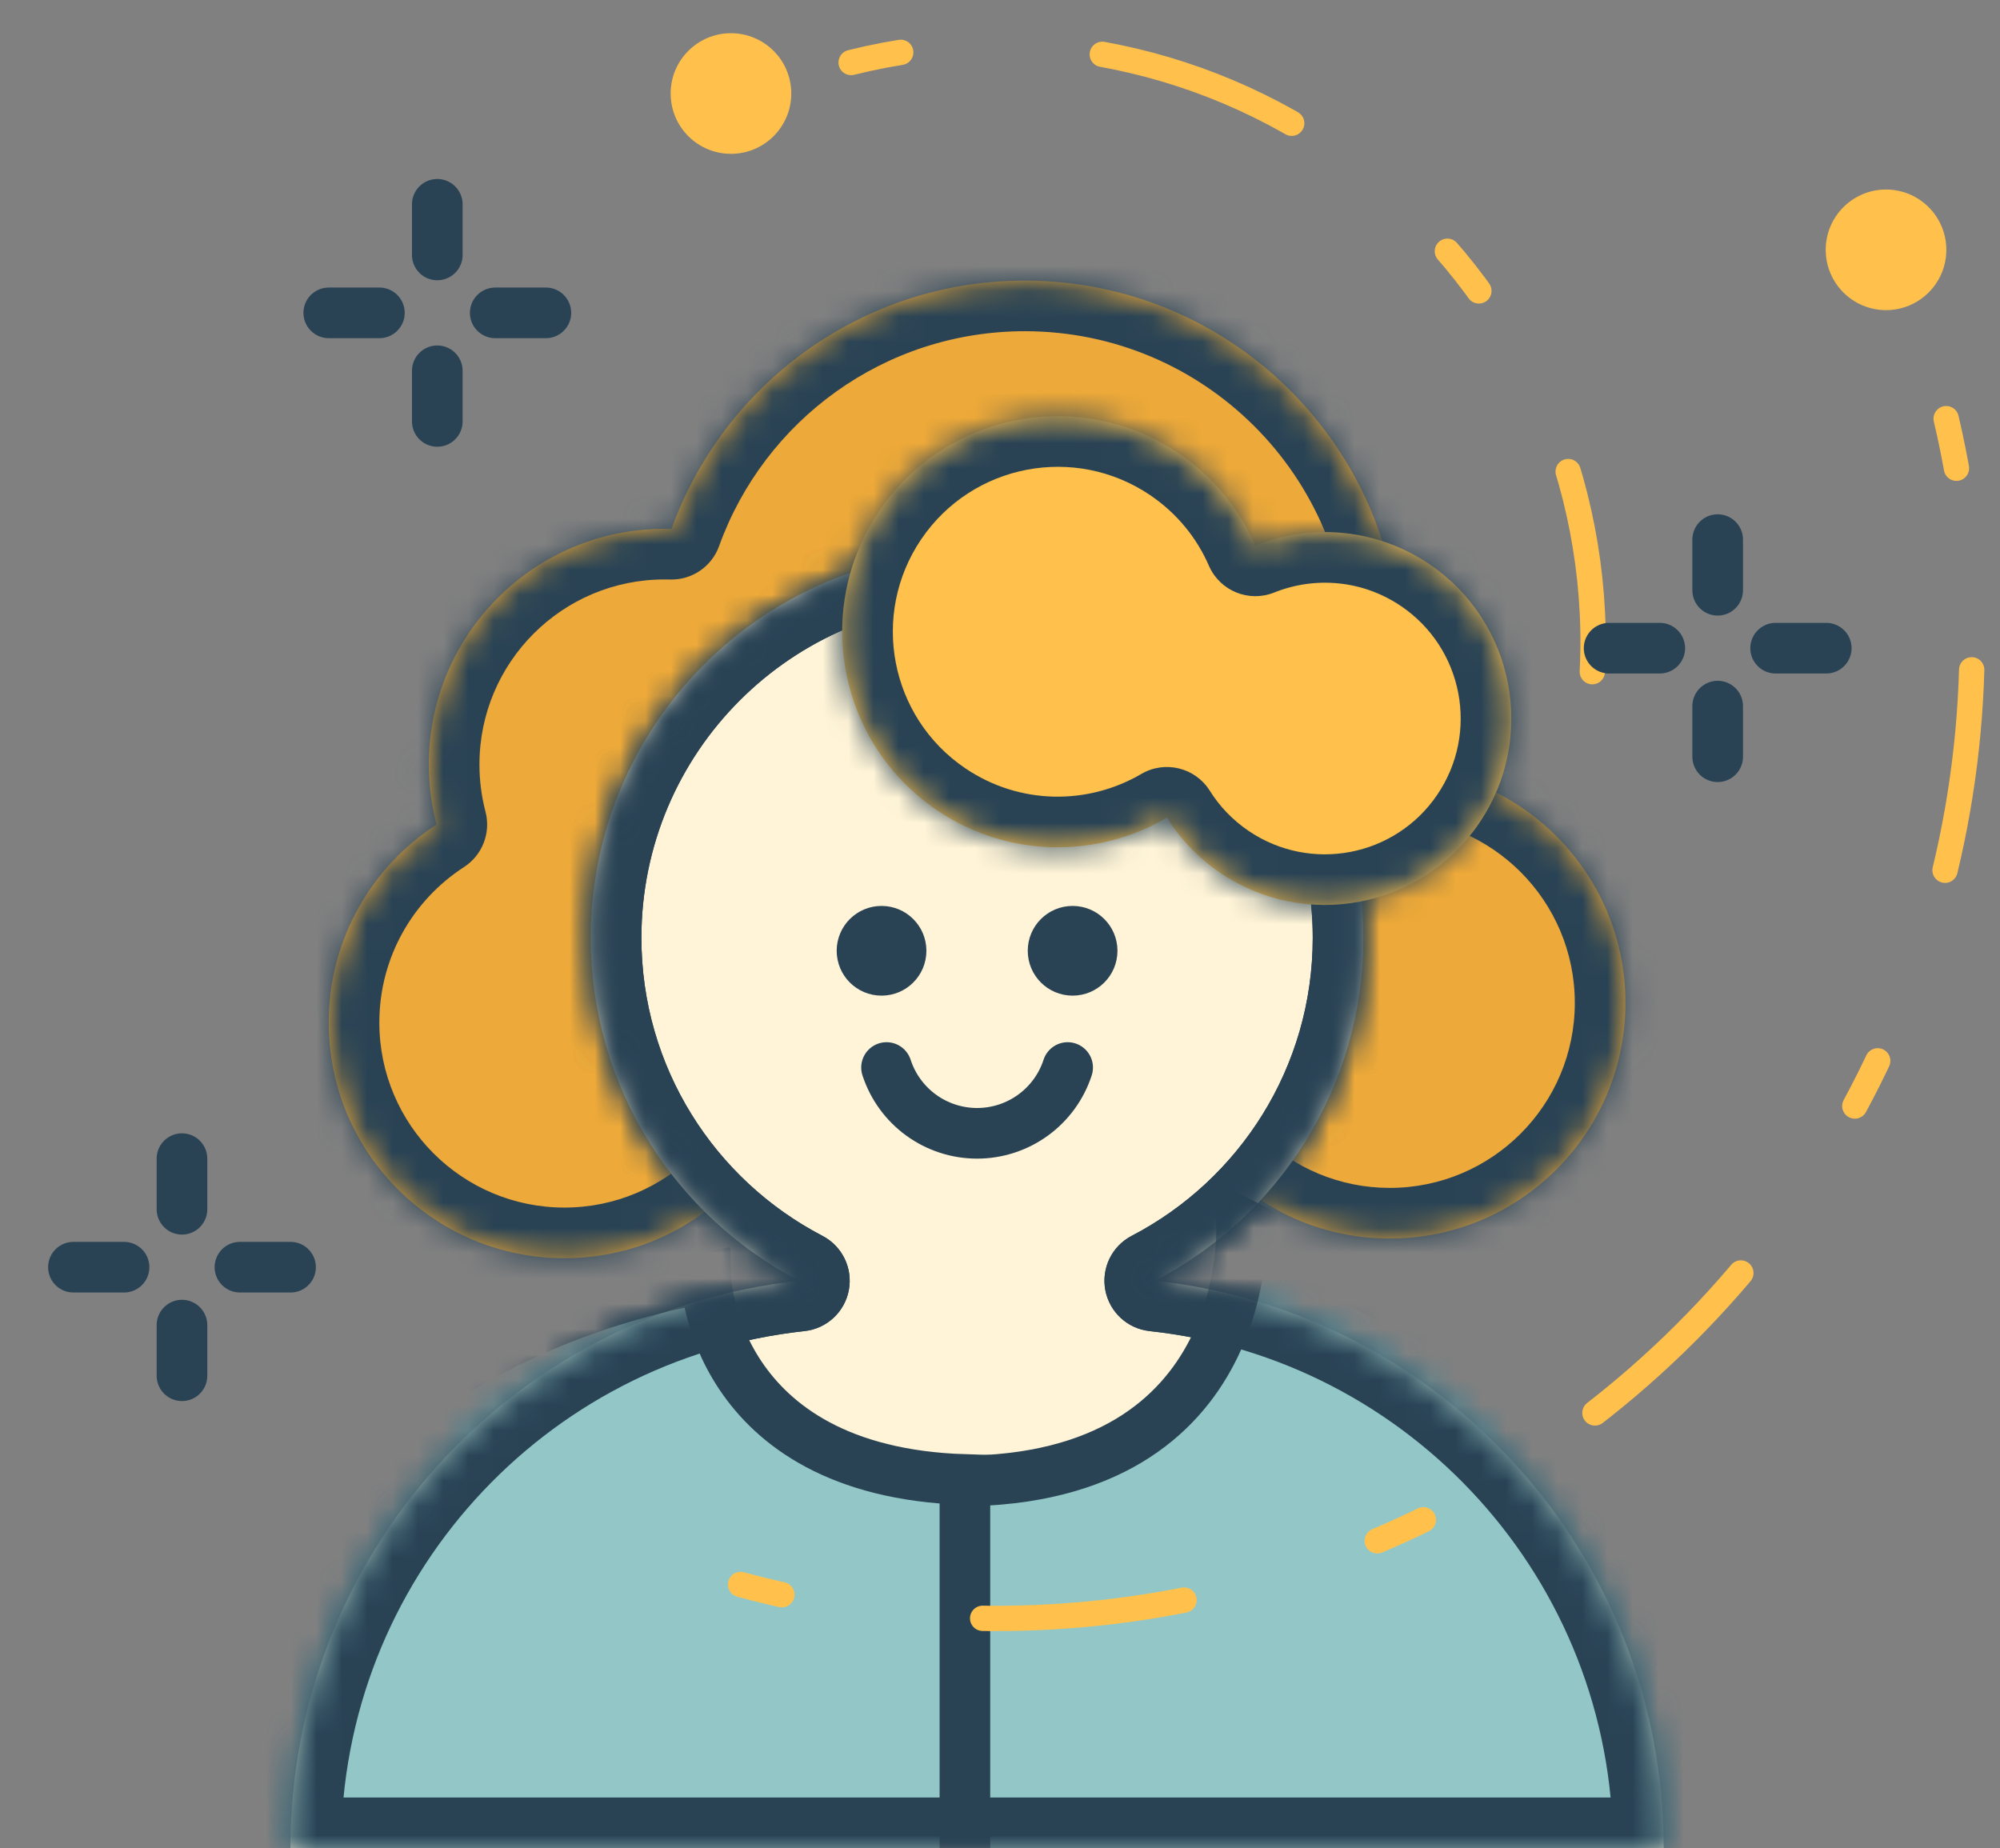 <svg width="79" height="73" viewBox="0 0 79 73" fill="none" xmlns="http://www.w3.org/2000/svg">
<rect x="0" y="0" width="79" height="73" fill="#808080" stroke="none"/>
<ellipse cx="28.873" cy="3.694" rx="2.382" ry="2.382" fill="#FFC14C"/>
<path d="M33.62 2.469C37.056 1.612 40.641 1.539 44.11 2.256C47.578 2.973 50.84 4.462 53.655 6.612C56.469 8.762 58.764 11.518 60.368 14.676C61.972 17.833 62.845 21.312 62.922 24.853C62.998 28.393 62.276 31.906 60.81 35.13C59.344 38.354 57.171 41.207 54.452 43.477C51.733 45.746 48.538 47.375 45.104 48.241C41.67 49.108 38.085 49.19 34.615 48.482" stroke="#FFC14C" stroke-linecap="round" stroke-dasharray="2 8 8 8"/>
<mask id="path-3-inside-1_542_6786" fill="white">
<path fill-rule="evenodd" clip-rule="evenodd" d="M54.647 30.306C55.077 28.918 55.309 27.442 55.309 25.912C55.309 17.722 48.67 11.083 40.481 11.083C34.053 11.083 28.581 15.173 26.523 20.892C26.432 20.889 26.34 20.888 26.247 20.888C21.105 20.888 16.938 25.056 16.938 30.198C16.938 31.017 17.043 31.812 17.242 32.569C14.68 34.227 12.984 37.111 12.984 40.39C12.984 45.531 17.152 49.699 22.294 49.699C27.435 49.699 31.603 45.531 31.603 40.39C31.603 39.57 31.497 38.776 31.299 38.019C31.407 37.948 31.514 37.876 31.619 37.802C34.091 39.647 37.158 40.74 40.481 40.74C42.276 40.74 43.996 40.421 45.589 39.837C45.708 44.874 49.829 48.922 54.895 48.922C60.037 48.922 64.205 44.754 64.205 39.612C64.205 34.471 60.037 30.303 54.895 30.303C54.812 30.303 54.729 30.304 54.647 30.306Z"/>
</mask>
<path fill-rule="evenodd" clip-rule="evenodd" d="M54.647 30.306C55.077 28.918 55.309 27.442 55.309 25.912C55.309 17.722 48.67 11.083 40.481 11.083C34.053 11.083 28.581 15.173 26.523 20.892C26.432 20.889 26.34 20.888 26.247 20.888C21.105 20.888 16.938 25.056 16.938 30.198C16.938 31.017 17.043 31.812 17.242 32.569C14.68 34.227 12.984 37.111 12.984 40.39C12.984 45.531 17.152 49.699 22.294 49.699C27.435 49.699 31.603 45.531 31.603 40.39C31.603 39.57 31.497 38.776 31.299 38.019C31.407 37.948 31.514 37.876 31.619 37.802C34.091 39.647 37.158 40.74 40.481 40.74C42.276 40.74 43.996 40.421 45.589 39.837C45.708 44.874 49.829 48.922 54.895 48.922C60.037 48.922 64.205 44.754 64.205 39.612C64.205 34.471 60.037 30.303 54.895 30.303C54.812 30.303 54.729 30.304 54.647 30.306Z" fill="#EDA939"/>
<path d="M54.647 30.306L52.736 29.714C52.546 30.33 52.663 31 53.053 31.514C53.442 32.028 54.055 32.322 54.699 32.306L54.647 30.306ZM26.523 20.892L26.465 22.891C27.33 22.916 28.113 22.383 28.405 21.569L26.523 20.892ZM17.242 32.569L18.329 34.248C19.054 33.778 19.396 32.896 19.177 32.061L17.242 32.569ZM31.299 38.019L30.212 36.34C29.487 36.809 29.145 37.691 29.364 38.526L31.299 38.019ZM31.619 37.802L32.815 36.199C32.121 35.68 31.171 35.668 30.464 36.169L31.619 37.802ZM45.589 39.837L47.588 39.789C47.573 39.144 47.247 38.546 46.714 38.183C46.181 37.82 45.505 37.737 44.9 37.959L45.589 39.837ZM53.309 25.912C53.309 27.239 53.108 28.515 52.736 29.714L56.557 30.898C57.046 29.32 57.309 27.645 57.309 25.912H53.309ZM40.481 13.083C47.566 13.083 53.309 18.827 53.309 25.912H57.309C57.309 16.617 49.775 9.083 40.481 9.083V13.083ZM28.405 21.569C30.186 16.618 34.923 13.083 40.481 13.083V9.083C33.183 9.083 26.975 13.727 24.642 20.215L28.405 21.569ZM26.247 22.888C26.32 22.888 26.393 22.889 26.465 22.891L26.582 18.893C26.471 18.89 26.359 18.888 26.247 18.888V22.888ZM18.938 30.198C18.938 26.16 22.21 22.888 26.247 22.888V18.888C20.001 18.888 14.938 23.951 14.938 30.198H18.938ZM19.177 32.061C19.021 31.468 18.938 30.844 18.938 30.198H14.938C14.938 31.19 15.066 32.155 15.308 33.077L19.177 32.061ZM14.984 40.39C14.984 37.817 16.312 35.553 18.329 34.248L16.155 30.89C13.048 32.901 10.984 36.404 10.984 40.39H14.984ZM22.294 47.699C18.257 47.699 14.984 44.427 14.984 40.39H10.984C10.984 46.636 16.048 51.699 22.294 51.699V47.699ZM29.603 40.39C29.603 44.427 26.331 47.699 22.294 47.699V51.699C28.54 51.699 33.603 46.636 33.603 40.39H29.603ZM29.364 38.526C29.52 39.119 29.603 39.743 29.603 40.39H33.603C33.603 39.397 33.475 38.432 33.233 37.511L29.364 38.526ZM30.464 36.169C30.381 36.228 30.297 36.284 30.212 36.34L32.385 39.697C32.517 39.612 32.647 39.525 32.774 39.434L30.464 36.169ZM40.481 38.74C37.604 38.74 34.954 37.795 32.815 36.199L30.422 39.404C33.228 41.499 36.712 42.74 40.481 42.74V38.74ZM44.9 37.959C43.525 38.464 42.037 38.74 40.481 38.74V42.74C42.514 42.74 44.468 42.378 46.278 41.714L44.9 37.959ZM43.589 39.884C43.734 46.005 48.74 50.922 54.895 50.922V46.922C50.918 46.922 47.681 43.744 47.588 39.789L43.589 39.884ZM54.895 50.922C61.142 50.922 66.205 45.859 66.205 39.612H62.205C62.205 43.649 58.932 46.922 54.895 46.922V50.922ZM66.205 39.612C66.205 33.366 61.142 28.303 54.895 28.303V32.303C58.932 32.303 62.205 35.576 62.205 39.612H66.205ZM54.895 28.303C54.795 28.303 54.694 28.304 54.594 28.307L54.699 32.306C54.764 32.304 54.83 32.303 54.895 32.303V28.303Z" fill="#294355" mask="url(#path-3-inside-1_542_6786)"/>
<mask id="path-5-inside-2_542_6786" fill="white">
<path fill-rule="evenodd" clip-rule="evenodd" d="M45.626 50.59C50.514 48.047 53.853 42.935 53.853 37.044C53.853 28.617 47.022 21.785 38.594 21.785C30.167 21.785 23.336 28.617 23.336 37.044C23.336 42.935 26.675 48.047 31.563 50.59C20.267 51.811 11.473 61.379 11.473 73H65.715C65.715 61.379 56.922 51.812 45.626 50.59Z"/>
</mask>
<path fill-rule="evenodd" clip-rule="evenodd" d="M45.626 50.59C50.514 48.047 53.853 42.935 53.853 37.044C53.853 28.617 47.022 21.785 38.594 21.785C30.167 21.785 23.336 28.617 23.336 37.044C23.336 42.935 26.675 48.047 31.563 50.59C20.267 51.811 11.473 61.379 11.473 73H65.715C65.715 61.379 56.922 51.812 45.626 50.59Z" fill="#FFF4D7"/>
<path d="M45.626 50.59L44.703 48.815C43.92 49.222 43.497 50.093 43.66 50.959C43.823 51.826 44.534 52.483 45.41 52.578L45.626 50.59ZM31.563 50.59L31.778 52.578C32.655 52.483 33.366 51.826 33.529 50.959C33.692 50.093 33.268 49.222 32.486 48.815L31.563 50.59ZM11.473 73H9.473C9.473 74.104 10.368 75 11.473 75V73ZM65.715 73V75C66.82 75 67.715 74.104 67.715 73H65.715ZM51.853 37.044C51.853 42.16 48.956 46.603 44.703 48.815L46.548 52.364C52.073 49.491 55.853 43.711 55.853 37.044H51.853ZM38.594 23.785C45.917 23.785 51.853 29.721 51.853 37.044H55.853C55.853 27.512 48.126 19.785 38.594 19.785V23.785ZM25.336 37.044C25.336 29.721 31.272 23.785 38.594 23.785V19.785C29.063 19.785 21.336 27.512 21.336 37.044H25.336ZM32.486 48.815C28.233 46.603 25.336 42.16 25.336 37.044H21.336C21.336 43.71 25.116 49.491 30.64 52.364L32.486 48.815ZM13.473 73C13.473 62.411 21.486 53.691 31.778 52.578L31.348 48.601C19.047 49.931 9.473 60.346 9.473 73H13.473ZM65.715 71H11.473V75H65.715V71ZM45.41 52.578C55.702 53.691 63.715 62.411 63.715 73H67.715C67.715 60.346 58.141 49.932 45.841 48.601L45.41 52.578Z" fill="#294355" mask="url(#path-5-inside-2_542_6786)"/>
<mask id="mask0_542_6786" style="mask-type:alpha" maskUnits="userSpaceOnUse" x="11" y="21" width="55" height="52">
<mask id="path-7-inside-3_542_6786" fill="white">
<path fill-rule="evenodd" clip-rule="evenodd" d="M45.626 50.59C50.514 48.047 53.853 42.935 53.853 37.044C53.853 28.617 47.022 21.785 38.594 21.785C30.167 21.785 23.336 28.617 23.336 37.044C23.336 42.935 26.675 48.047 31.563 50.59C20.267 51.811 11.473 61.379 11.473 73H65.715C65.715 61.379 56.922 51.812 45.626 50.59Z"/>
</mask>
<path fill-rule="evenodd" clip-rule="evenodd" d="M45.626 50.59C50.514 48.047 53.853 42.935 53.853 37.044C53.853 28.617 47.022 21.785 38.594 21.785C30.167 21.785 23.336 28.617 23.336 37.044C23.336 42.935 26.675 48.047 31.563 50.59C20.267 51.811 11.473 61.379 11.473 73H65.715C65.715 61.379 56.922 51.812 45.626 50.59Z" fill="white"/>
<path d="M45.626 50.59L44.703 48.815C43.92 49.222 43.497 50.093 43.66 50.959C43.823 51.826 44.534 52.483 45.41 52.578L45.626 50.59ZM31.563 50.59L31.778 52.578C32.655 52.483 33.366 51.826 33.529 50.959C33.692 50.093 33.268 49.222 32.486 48.815L31.563 50.59ZM11.473 73H9.473C9.473 74.104 10.368 75 11.473 75V73ZM65.715 73V75C66.82 75 67.715 74.104 67.715 73H65.715ZM51.853 37.044C51.853 42.16 48.956 46.603 44.703 48.815L46.548 52.364C52.073 49.491 55.853 43.711 55.853 37.044H51.853ZM38.594 23.785C45.917 23.785 51.853 29.721 51.853 37.044H55.853C55.853 27.512 48.126 19.785 38.594 19.785V23.785ZM25.336 37.044C25.336 29.721 31.272 23.785 38.594 23.785V19.785C29.063 19.785 21.336 27.512 21.336 37.044H25.336ZM32.486 48.815C28.233 46.603 25.336 42.16 25.336 37.044H21.336C21.336 43.71 25.116 49.491 30.64 52.364L32.486 48.815ZM13.473 73C13.473 62.411 21.486 53.691 31.778 52.578L31.348 48.601C19.047 49.931 9.473 60.346 9.473 73H13.473ZM65.715 71H11.473V75H65.715V71ZM45.41 52.578C55.702 53.691 63.715 62.411 63.715 73H67.715C67.715 60.346 58.141 49.932 45.841 48.601L45.41 52.578Z" fill="#294355" mask="url(#path-7-inside-3_542_6786)"/>
</mask>
<g mask="url(#mask0_542_6786)">
<path d="M37.873 58.502C49.638 58.502 49.041 48.313 49.041 48.313L72.734 60.248V85.988H37.621C37.621 85.988 37.874 67.301 37.873 58.502Z" fill="#93C7C7" stroke="#294355" stroke-width="2"/>
<path d="M38.114 58.442C28.127 58.128 27.878 50.465 27.878 50.465C9.093 53.957 4.497 71.086 4.547 79.214H38.114V58.442Z" fill="#93C7C7" stroke="#294355" stroke-width="2"/>
</g>
<mask id="path-11-inside-4_542_6786" fill="white">
<path fill-rule="evenodd" clip-rule="evenodd" d="M45.626 50.59C50.514 48.047 53.853 42.935 53.853 37.044C53.853 28.617 47.022 21.785 38.594 21.785C30.167 21.785 23.336 28.617 23.336 37.044C23.336 42.935 26.675 48.047 31.563 50.59C20.267 51.811 11.473 61.379 11.473 73H65.715C65.715 61.379 56.922 51.812 45.626 50.59Z"/>
</mask>
<path d="M45.626 50.59L44.703 48.815C43.92 49.222 43.497 50.093 43.66 50.959C43.823 51.826 44.534 52.483 45.41 52.578L45.626 50.59ZM31.563 50.59L31.778 52.578C32.655 52.483 33.366 51.826 33.529 50.959C33.692 50.093 33.268 49.222 32.486 48.815L31.563 50.59ZM11.473 73H9.473C9.473 74.104 10.368 75 11.473 75V73ZM65.715 73V75C66.82 75 67.715 74.104 67.715 73H65.715ZM51.853 37.044C51.853 42.16 48.956 46.603 44.703 48.815L46.548 52.364C52.073 49.491 55.853 43.711 55.853 37.044H51.853ZM38.594 23.785C45.917 23.785 51.853 29.721 51.853 37.044H55.853C55.853 27.512 48.126 19.785 38.594 19.785V23.785ZM25.336 37.044C25.336 29.721 31.272 23.785 38.594 23.785V19.785C29.063 19.785 21.336 27.512 21.336 37.044H25.336ZM32.486 48.815C28.233 46.603 25.336 42.16 25.336 37.044H21.336C21.336 43.71 25.116 49.491 30.64 52.364L32.486 48.815ZM13.473 73C13.473 62.411 21.486 53.691 31.778 52.578L31.348 48.601C19.047 49.931 9.473 60.346 9.473 73H13.473ZM65.715 71H11.473V75H65.715V71ZM45.41 52.578C55.702 53.691 63.715 62.411 63.715 73H67.715C67.715 60.346 58.141 49.932 45.841 48.601L45.41 52.578Z" fill="#294355" mask="url(#path-11-inside-4_542_6786)"/>
<path d="M42.172 42.167C41.927 42.922 41.449 43.58 40.806 44.047C40.163 44.514 39.389 44.766 38.595 44.766C37.801 44.766 37.027 44.514 36.384 44.047C35.742 43.58 35.264 42.922 35.018 42.167" stroke="#294355" stroke-width="2" stroke-linecap="round" stroke-linejoin="round"/>
<circle cx="42.368" cy="37.556" r="1.272" fill="#294355" stroke="#294355" stroke-linecap="round" stroke-linejoin="round"/>
<circle cx="34.821" cy="37.556" r="1.272" fill="#294355" stroke="#294355" stroke-linecap="round" stroke-linejoin="round"/>
<path d="M67.848 27.891L67.848 29.891" stroke="#294355" stroke-width="2" stroke-linecap="round"/>
<path d="M65.561 25.603L63.56 25.603" stroke="#294355" stroke-width="2" stroke-linecap="round"/>
<path d="M67.848 21.315L67.848 23.315" stroke="#294355" stroke-width="2" stroke-linecap="round"/>
<path d="M72.137 25.603L70.137 25.603" stroke="#294355" stroke-width="2" stroke-linecap="round"/>
<path d="M7.188 52.342L7.188 54.342" stroke="#294355" stroke-width="2" stroke-linecap="round"/>
<path d="M4.9 50.054L2.9 50.054" stroke="#294355" stroke-width="2" stroke-linecap="round"/>
<path d="M7.188 45.766L7.188 47.766" stroke="#294355" stroke-width="2" stroke-linecap="round"/>
<path d="M11.477 50.054L9.477 50.054" stroke="#294355" stroke-width="2" stroke-linecap="round"/>
<path d="M17.273 14.646L17.273 16.646" stroke="#294355" stroke-width="2" stroke-linecap="round"/>
<path d="M14.986 12.358L12.986 12.358" stroke="#294355" stroke-width="2" stroke-linecap="round"/>
<path d="M17.273 8.07L17.273 10.07" stroke="#294355" stroke-width="2" stroke-linecap="round"/>
<path d="M21.562 12.358L19.562 12.358" stroke="#294355" stroke-width="2" stroke-linecap="round"/>
<mask id="path-28-inside-5_542_6786" fill="white">
<path fill-rule="evenodd" clip-rule="evenodd" d="M46.559 17.907C42.667 15.268 37.373 16.284 34.735 20.176C32.096 24.068 33.112 29.362 37.004 32C39.812 33.904 43.349 33.905 46.093 32.297C46.62 33.137 47.326 33.885 48.2 34.477C51.566 36.759 56.145 35.88 58.428 32.514C60.71 29.148 59.831 24.569 56.465 22.287C54.36 20.86 51.781 20.669 49.586 21.549C48.964 20.12 47.944 18.845 46.559 17.907Z"/>
</mask>
<path fill-rule="evenodd" clip-rule="evenodd" d="M46.559 17.907C42.667 15.268 37.373 16.284 34.735 20.176C32.096 24.068 33.112 29.362 37.004 32C39.812 33.904 43.349 33.905 46.093 32.297C46.62 33.137 47.326 33.885 48.2 34.477C51.566 36.759 56.145 35.88 58.428 32.514C60.71 29.148 59.831 24.569 56.465 22.287C54.36 20.86 51.781 20.669 49.586 21.549C48.964 20.12 47.944 18.845 46.559 17.907Z" fill="#FFC14C"/>
<path d="M46.093 32.297L47.788 31.235C47.214 30.318 46.015 30.024 45.082 30.571L46.093 32.297ZM49.586 21.549L47.752 22.347C48.184 23.339 49.326 23.808 50.33 23.405L49.586 21.549ZM36.39 21.298C38.409 18.321 42.459 17.543 45.437 19.562L47.681 16.251C42.875 12.993 36.338 14.247 33.079 19.053L36.39 21.298ZM38.126 30.345C35.149 28.326 34.371 24.276 36.39 21.298L33.079 19.053C29.821 23.86 31.075 30.397 35.882 33.656L38.126 30.345ZM45.082 30.571C42.978 31.805 40.272 31.8 38.126 30.345L35.882 33.656C39.352 36.008 43.721 36.006 47.105 34.022L45.082 30.571ZM49.322 32.822C48.683 32.388 48.17 31.844 47.788 31.235L44.399 33.359C45.07 34.43 45.97 35.381 47.078 36.133L49.322 32.822ZM56.772 31.392C55.11 33.844 51.775 34.484 49.322 32.822L47.078 36.133C51.358 39.035 57.181 37.917 60.083 33.637L56.772 31.392ZM55.343 23.942C57.795 25.605 58.435 28.94 56.772 31.392L60.083 33.637C62.985 29.356 61.868 23.533 57.587 20.631L55.343 23.942ZM50.33 23.405C51.935 22.762 53.811 22.904 55.343 23.942L57.587 20.631C54.909 18.816 51.627 18.575 48.842 19.692L50.33 23.405ZM45.437 19.562C46.499 20.282 47.277 21.256 47.752 22.347L51.42 20.751C50.651 18.985 49.389 17.409 47.681 16.251L45.437 19.562Z" fill="#294355" mask="url(#path-28-inside-5_542_6786)"/>
<ellipse cx="74.498" cy="9.868" rx="2.382" ry="2.382" fill="#FFC14C"/>
<path d="M76.874 16.537C78.402 23.037 78.217 29.823 76.335 36.229C74.454 42.636 70.942 48.444 66.142 53.086C61.342 57.728 55.419 61.044 48.953 62.71C42.487 64.375 35.699 64.333 29.254 62.588" stroke="#FFC14C" stroke-linecap="round" stroke-dasharray="2 8 8 8"/>
</svg>
